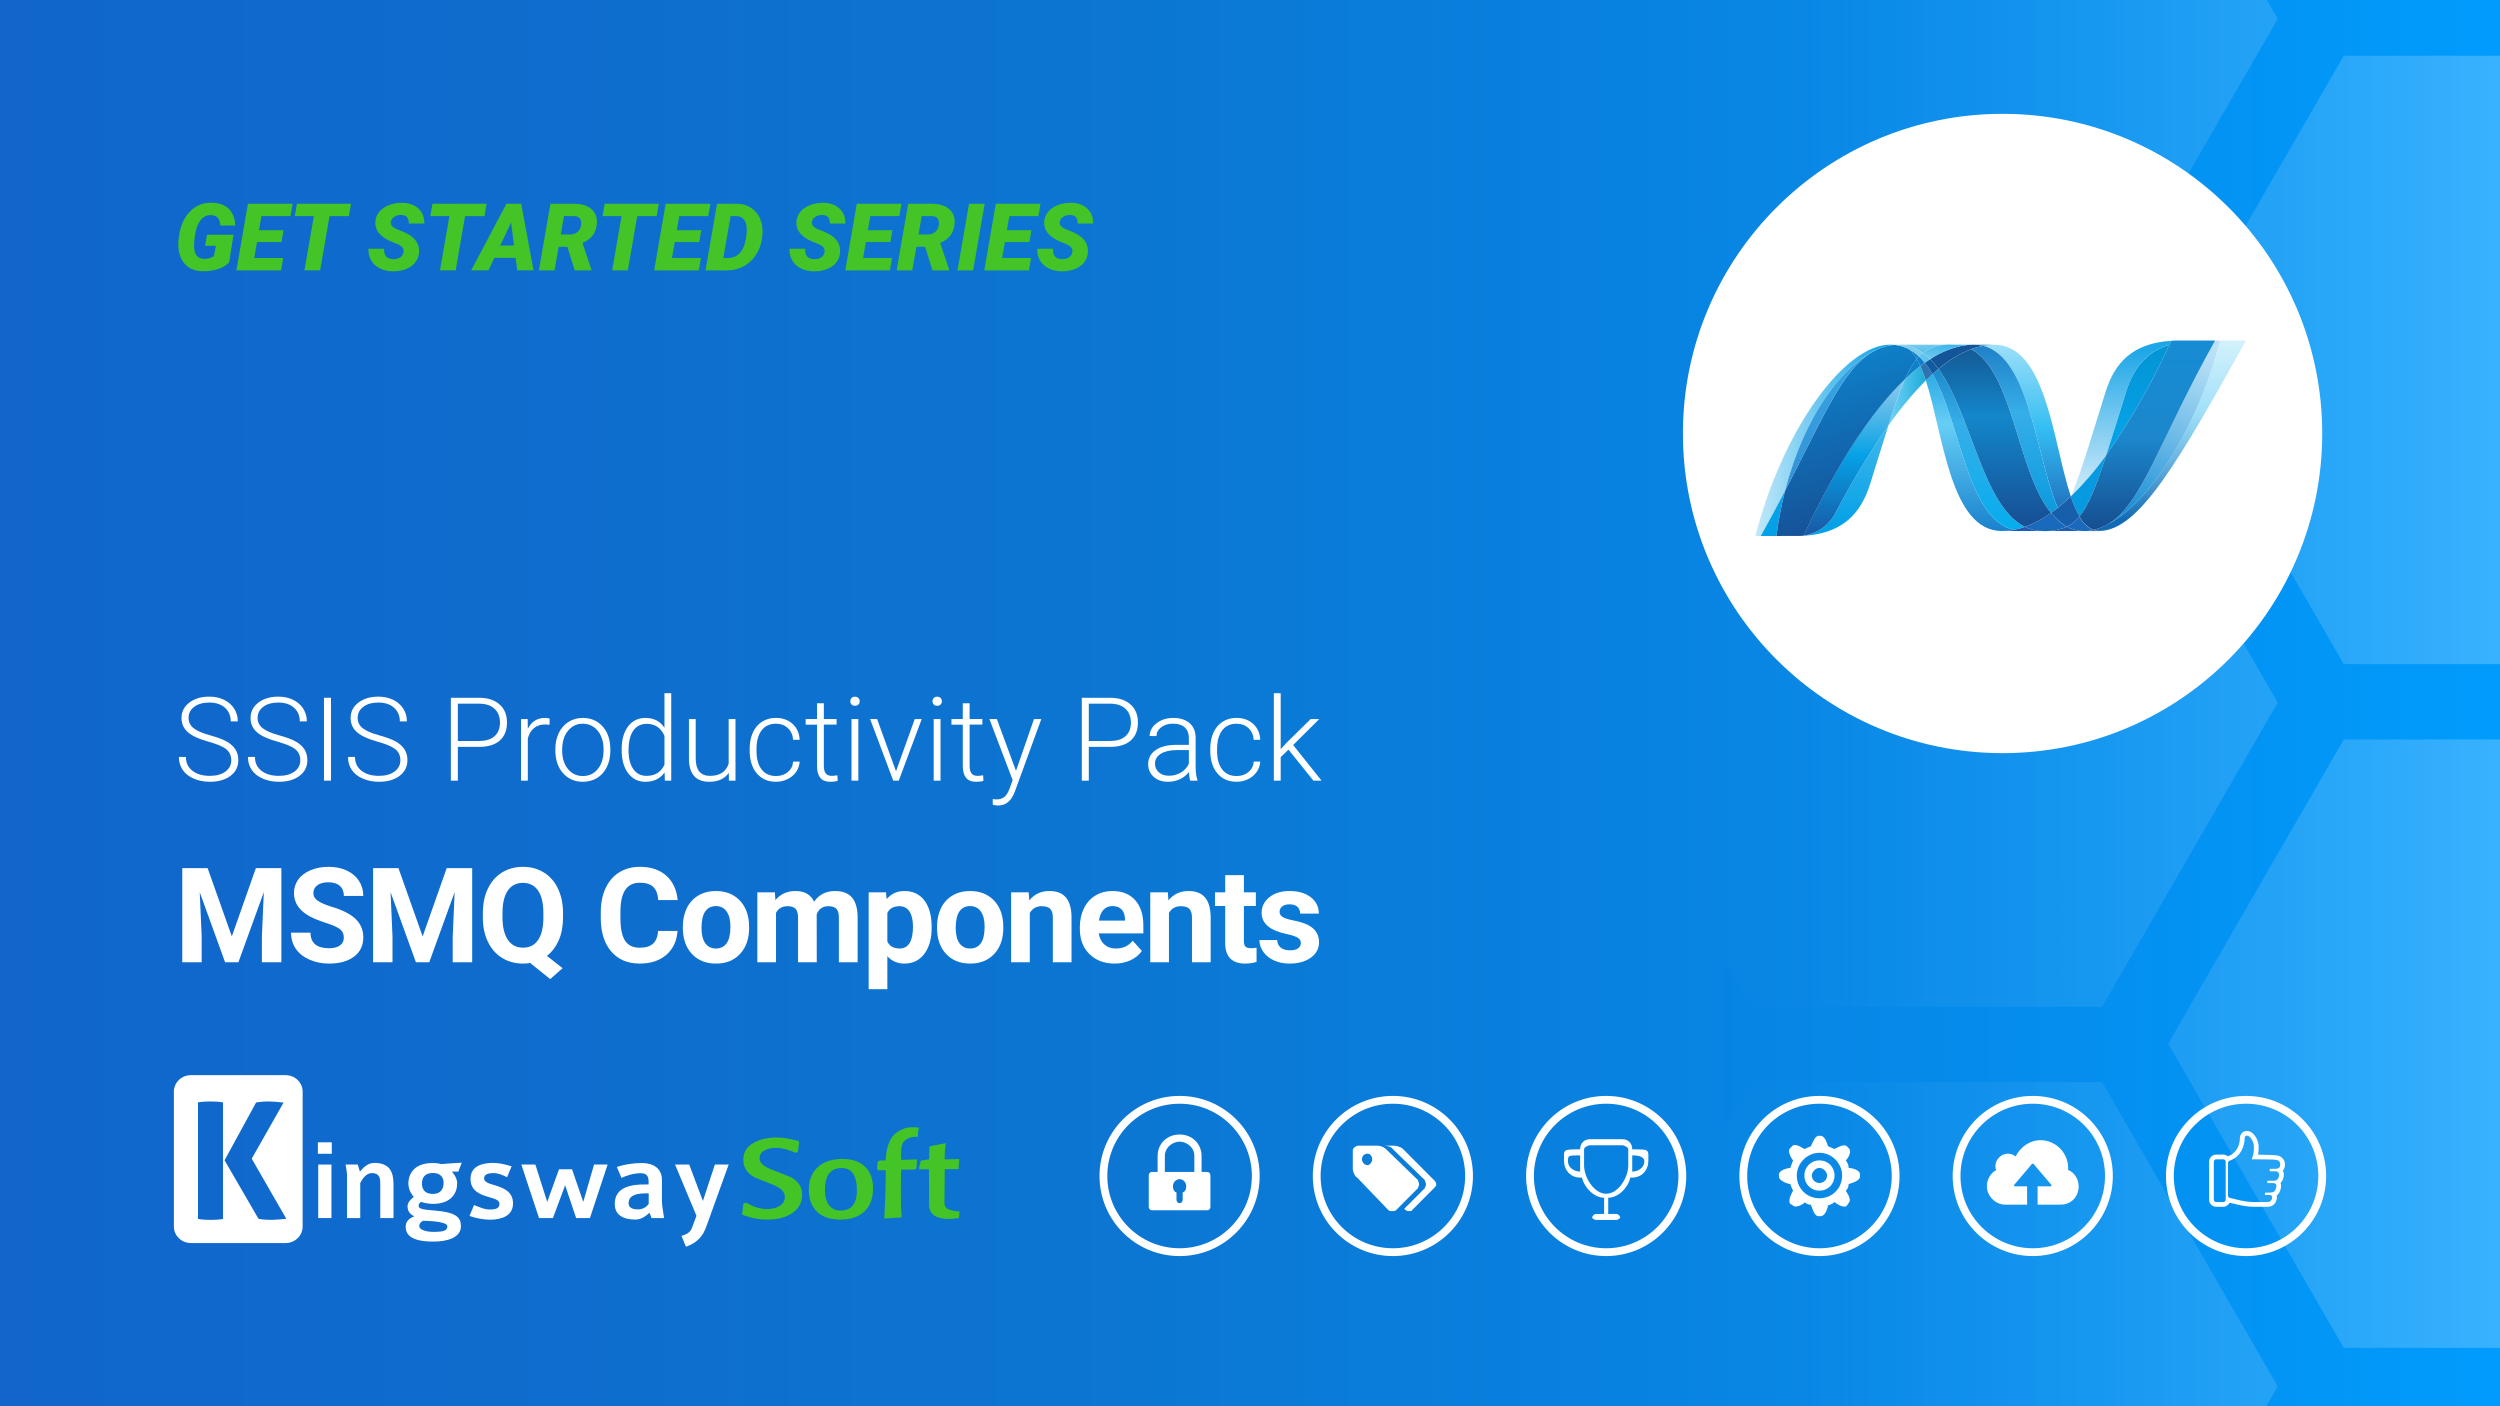 <?xml version="1.0" encoding="UTF-8"?><svg xmlns="http://www.w3.org/2000/svg" width="1280" height="720" xmlns:xlink="http://www.w3.org/1999/xlink" viewBox="0 0 1280 720"><rect x="0" y="0" width="1280" height="720" fill="#333333" stroke="none"/><defs><linearGradient id="b" x1="-2.389" y1="360" x2="1282.389" y2="360" gradientUnits="userSpaceOnUse"><stop offset="0" stop-color="#1165cb"/><stop offset=".254" stop-color="#0e6ece"/><stop offset=".428" stop-color="#0c75d1"/><stop offset=".718" stop-color="#0786e5"/><stop offset="1" stop-color="#009cfd"/></linearGradient><clipPath id="c"><rect x="-2.389" y="-1.344" width="1284.778" height="722.688" fill="none"/></clipPath><linearGradient id="d" x1="860.852" y1="9.667" x2="1791.485" y2="9.667" gradientUnits="userSpaceOnUse"><stop offset="0" stop-color="#fff" stop-opacity="0"/><stop offset=".096" stop-color="#fff" stop-opacity=".022"/><stop offset=".22" stop-color="#fff" stop-opacity=".086"/><stop offset=".36" stop-color="#fff" stop-opacity=".191"/><stop offset=".512" stop-color="#fff" stop-opacity=".338"/><stop offset=".673" stop-color="#fff" stop-opacity=".526"/><stop offset=".839" stop-color="#fff" stop-opacity=".752"/><stop offset="1" stop-color="#fff"/></linearGradient><linearGradient id="e" y1="359.727" y2="359.727" xlink:href="#d"/><linearGradient id="f" y1="709.787" y2="709.787" xlink:href="#d"/><linearGradient id="g" x1="860.852" y1="184.298" x2="1791.485" y2="184.298" xlink:href="#d"/><linearGradient id="h" x1="860.852" y1="534.358" x2="1791.485" y2="534.358" xlink:href="#d"/><clipPath id="i"><rect x="-2.389" y="-962.567" width="1284.778" height="722.688" fill="none"/></clipPath><linearGradient id="j" x1="860.852" y1="-76.805" x2="1791.485" y2="-76.805" xlink:href="#d"/><linearGradient id="m" x1="-1036.056" y1="4820.313" x2="-1036.056" y2="4814.953" gradientTransform="translate(13997.576 107905.032) scale(12.537 -22.349)" gradientUnits="userSpaceOnUse"><stop offset="0" stop-color="#0994dc"/><stop offset=".35" stop-color="#66cef5"/><stop offset=".846" stop-color="#127bca"/><stop offset="1" stop-color="#127bca"/></linearGradient><linearGradient id="o" x1="-1038.455" y1="4816.282" x2="-1038.455" y2="4810.921" gradientTransform="translate(14671.9 110557.175) scale(13.153 -22.919)" gradientUnits="userSpaceOnUse"><stop offset="0" stop-color="#0e76bc"/><stop offset=".36" stop-color="#36aee8"/><stop offset=".846" stop-color="#00adef"/><stop offset="1" stop-color="#00adef"/></linearGradient><linearGradient id="r" x1="-1034.152" y1="4809.893" x2="-1034.152" y2="4814.103" gradientTransform="translate(13954.365 111949.99) scale(12.49 -23.219)" gradientUnits="userSpaceOnUse"><stop offset="0" stop-color="#1c63b7"/><stop offset=".5" stop-color="#33bdf2"/><stop offset="1" stop-color="#33bdf2" stop-opacity=".42"/></linearGradient><linearGradient id="v" x1="-1033.932" y1="4810.692" x2="-1033.932" y2="4805.332" gradientTransform="translate(13814.906 114635.595) scale(12.364 -23.796)" gradientUnits="userSpaceOnUse"><stop offset="0" stop-color="#166ab8"/><stop offset=".4" stop-color="#36aee8"/><stop offset=".846" stop-color="#0798dd"/><stop offset="1" stop-color="#0798dd"/></linearGradient><linearGradient id="x" x1="-1047.814" y1="4801.396" x2="-1047.814" y2="4796.036" gradientTransform="translate(17820.912 121622.001) scale(16.033 -25.297)" gradientUnits="userSpaceOnUse"><stop offset="0" stop-color="#124379"/><stop offset=".39" stop-color="#1487cb"/><stop offset=".78" stop-color="#165197"/><stop offset="1" stop-color="#165197"/></linearGradient><linearGradient id="z" x1="-965.874" y1="5087.869" x2="-962.279" y2="5087.869" gradientTransform="translate(6120.725 43434.302) scale(5.336 -8.497)" gradientUnits="userSpaceOnUse"><stop offset="0" stop-color="#33bdf2" stop-opacity=".698"/><stop offset="1" stop-color="#1dacd8"/></linearGradient><linearGradient id="ad" x1="-1056.612" y1="4787.585" x2="-1056.612" y2="4791.098" gradientTransform="translate(24089.02 130082.19) scale(21.747 -27.115)" gradientUnits="userSpaceOnUse"><stop offset="0" stop-color="#136ab4"/><stop offset=".6" stop-color="#59caf5" stop-opacity=".549"/><stop offset="1" stop-color="#59caf5" stop-opacity=".235"/></linearGradient><linearGradient id="af" x1="-1061.275" y1="4788.469" x2="-1057.68" y2="4788.469" gradientTransform="translate(21891.833 130701.638) scale(19.781 -27.248)" gradientUnits="userSpaceOnUse"><stop offset="0" stop-color="#05a1e6" stop-opacity=".247"/><stop offset="1" stop-color="#05a1e6"/></linearGradient><linearGradient id="aj" x1="-1043.775" y1="4832.444" x2="-1043.775" y2="4837.251" gradientTransform="translate(15006.154 98295.174) scale(13.478 -20.285)" gradientUnits="userSpaceOnUse"><stop offset="0" stop-color="#318ed5"/><stop offset="1" stop-color="#38a7e4"/></linearGradient><linearGradient id="am" x1="-1039.73" y1="4885.213" x2="-1039.73" y2="4891.253" gradientTransform="translate(13973.153 76957.474) scale(12.531 -15.698)" gradientUnits="userSpaceOnUse"><stop offset="0" stop-color="#05a1e6"/><stop offset="1" stop-color="#05a1e6" stop-opacity=".549"/></linearGradient><linearGradient id="ao" x1="-1046.438" y1="4816.386" x2="-1046.438" y2="4819.981" gradientTransform="translate(16050.543 107621.841) scale(14.431 -22.288)" gradientUnits="userSpaceOnUse"><stop offset="0" stop-color="#1959a6"/><stop offset=".5" stop-color="#05a1e6"/><stop offset=".918" stop-color="#7ec5ea"/><stop offset="1" stop-color="#7ec5ea"/></linearGradient><linearGradient id="ar" x1="-1059.046" y1="4787.076" x2="-1059.812" y2="4790.269" gradientTransform="translate(22107.99 130501.546) scale(19.976 -27.205)" gradientUnits="userSpaceOnUse"><stop offset="0" stop-color="#165096"/><stop offset="1" stop-color="#0d82ca"/></linearGradient><linearGradient id="at" x1="-1006.928" y1="4887.225" x2="-1006.928" y2="4890.112" gradientTransform="translate(10156.933 77071.612) scale(9 -15.725)" gradientUnits="userSpaceOnUse"><stop offset="0" stop-color="#05a1e6"/><stop offset=".874" stop-color="#0495d6"/><stop offset="1" stop-color="#0495d6"/></linearGradient><linearGradient id="av" x1="-1044.965" y1="4794.49" x2="-1046.08" y2="4790.535" gradientTransform="translate(18421.606 127066.141) scale(16.561 -26.467)" gradientUnits="userSpaceOnUse"><stop offset="0" stop-color="#38a7e4" stop-opacity=".329"/><stop offset=".962" stop-color="#0e88d3"/><stop offset="1" stop-color="#0e88d3"/></linearGradient><linearGradient id="bd" x1="-1052.512" y1="4791.807" x2="-1052.512" y2="4788.133" gradientTransform="translate(21430.815 129342.032) scale(19.317 -26.956)" gradientUnits="userSpaceOnUse"><stop offset="0" stop-color="#168cd4"/><stop offset=".5" stop-color="#1c87cc"/><stop offset="1" stop-color="#154b8d"/></linearGradient><linearGradient id="bh" x1="-1016.317" y1="7765.941" x2="-1013.761" y2="7757.837" gradientTransform="translate(10035.425 9437.959) scale(8.917 -1.193)" gradientUnits="userSpaceOnUse"><stop offset="0" stop-color="#97d6ee"/><stop offset=".703" stop-color="#55c1ea"/><stop offset="1" stop-color="#55c1ea"/></linearGradient><linearGradient id="bj" x1="-997.805" y1="6434.984" x2="-995.328" y2="6438.957" gradientTransform="translate(8248.452 13558.143) scale(7.278 -2.078)" gradientUnits="userSpaceOnUse"><stop offset="0" stop-color="#7accec"/><stop offset="1" stop-color="#3fb7ed"/></linearGradient><linearGradient id="bl" x1="-1039.123" y1="4821.371" x2="-1039.123" y2="4816.999" gradientTransform="translate(15946.506 107006.694) scale(14.301 -22.157)" gradientUnits="userSpaceOnUse"><stop offset="0" stop-color="#1da7e7"/><stop offset="1" stop-color="#37abe7" stop-opacity="0"/></linearGradient></defs><g id="a"><g><rect x="-2.389" y="-1.344" width="1284.778" height="722.688" fill="url(#b)"/><g clip-path="url(#c)"><g opacity=".8"><polygon points="1076.27 -146.087 896.422 -146.087 806.497 9.667 896.422 165.42 1076.27 165.42 1166.194 9.667 1076.27 -146.087" fill="url(#d)"/><polygon points="1076.27 203.974 896.422 203.974 806.497 359.727 896.422 515.48 1076.27 515.48 1166.194 359.727 1076.27 203.974" fill="url(#e)"/><polygon points="1076.27 554.034 896.422 554.034 806.497 709.787 896.422 865.54 1076.27 865.54 1166.194 709.787 1076.27 554.034" fill="url(#f)"/><polygon points="1379.851 28.544 1200.003 28.544 1110.079 184.298 1200.003 340.051 1379.851 340.051 1469.775 184.298 1379.851 28.544" fill="url(#g)"/><polygon points="1379.851 378.605 1200.003 378.605 1110.079 534.358 1200.003 690.111 1379.851 690.111 1469.775 534.358 1379.851 378.605" fill="url(#h)"/></g></g></g><g clip-path="url(#i)"><g opacity=".8"><polygon points="1379.851 -232.558 1200.003 -232.558 1110.079 -76.805 1200.003 78.948 1379.851 78.948 1469.775 -76.805 1379.851 -232.558" fill="url(#j)"/></g></g></g><g id="k"><circle cx="1025.313" cy="221.946" r="163.664" fill="#fff"/><g><path d="M146.243,550.483h-48.511c-4.81,0-8.709,3.786-8.709,8.454v69.045c0,4.668,3.899,8.454,8.709,8.454h48.511c4.809,0,8.709-3.786,8.709-8.454v-69.045c0-4.669-3.899-8.454-8.709-8.454Zm-32.058,73.617l-.367,.059c-1.037,.164-2.07,.275-3.068,.331-.994,.055-1.993,.083-2.967,.083s-1.973-.028-2.967-.083c-1-.055-2.032-.167-3.068-.331l-.367-.059v-59.676l.367-.059c1.033-.163,2.065-.275,3.067-.331,1.895-.103,3.816-.115,5.934,0,1.002,.056,2.034,.168,3.068,.331l.367,.059v59.676Zm31.726-.02c-1.253,.108-2.464,.217-3.634,.327-1.191,.11-2.263,.165-3.188,.165-.864,0-1.848-.028-2.924-.083-1.066-.054-2.279-.193-3.604-.413l-.203-.033-17.391-29.979,16.157-29.579,.207-.036c1.262-.219,2.448-.358,3.526-.415,1.098-.055,2.054-.082,2.925-.082,.936,0,1.994,.055,3.147,.165,1.143,.11,2.34,.218,3.593,.327l.675,.059-16.315,28.736,17.709,30.783-.68,.059Z" fill="#fff"/><g><path d="M162.749,590.739v-5.874h7.133v5.874h-7.133Zm.18,32.907v-27.392h6.773v27.392h-6.773Z" fill="#fff"/><path d="M194.697,623.646v-17.562c0-2.697-.24-5.455-4.256-5.455-2.817,0-4.735,2.578-5.994,5.155v17.862h-6.773v-21.578c0-2.278-.479-3.896-.719-5.814h6.234l1.079,3.597c1.139-1.199,3.477-4.436,7.313-4.436,8.032,0,9.89,4.676,9.89,10.969v17.263h-6.773Z" fill="#fff"/><path d="M234.677,599.85h-3.357c1.079,1.079,2.757,3.476,2.757,6.054,0,4.675-2.817,10.489-12.468,10.489-1.019,0-4.555-.36-5.994-1.019-.659,.36-1.259,.959-1.259,1.978,0,1.438,1.378,1.918,8.212,2.457,10.909,.84,13.426,3.476,13.426,7.972,0,5.993-7.133,7.912-14.025,7.912-10.909,0-14.266-3.117-14.266-7.732,0-3.237,2.937-4.616,4.436-5.215-2.398-1.079-3.477-2.877-3.477-5.095,0-1.978,1.558-3.597,3.177-4.795-.719-.899-2.757-3.297-2.757-7.013,0-3.177,1.618-10.37,12.408-10.37,2.038,0,3.116,.239,4.615,.539,2.218-.18,7.433-.6,10.31-.72l-1.738,4.556Zm-18.042,25.175c-1.259,.599-1.978,1.618-1.978,2.697,0,1.978,3.597,2.997,7.313,2.997,5.395,0,7.073-.719,7.073-2.937,0-1.139-2.518-2.518-12.408-2.757Zm4.975-24.456c-2.757,0-5.574,1.139-5.574,5.395,0,3.896,2.457,5.334,5.634,5.334,4.196,0,5.455-2.997,5.455-5.574,0-3.176-1.798-5.155-5.514-5.155Z" fill="#fff"/><path d="M250.861,624.486c-3.176,0-7.492-.84-10.489-1.918l2.337-5.574c3.057,1.139,5.095,2.278,8.272,2.278,4.195,0,4.735-1.439,4.735-3.057,0-1.738-2.457-2.457-5.335-3.297-4.255-1.258-9.47-2.937-9.47-9.351,0-6.593,5.994-8.152,11.628-8.152,2.518,0,5.635,.539,9.411,1.739l-2.338,5.574c-2.757-1.259-4.316-2.098-7.013-2.098-3.057,0-4.735,.779-4.735,2.757,0,1.798,2.278,2.518,5.095,3.357,4.256,1.319,9.71,2.997,9.71,9.41s-5.994,8.332-11.808,8.332Z" fill="#fff"/><path d="M302.05,623.646h-7.073l-5.634-16.783-6.234,16.783h-7.133l-9.051-27.392h7.193l6.054,19.121,6.054-16.724h6.654l5.754,16.724,5.514-19.121h6.953l-9.051,27.392Z" fill="#fff"/><path d="M333.58,623.646l-1.019-2.757c-1.499,1.439-4.136,3.536-7.133,3.536-6.953,0-10.669-2.757-10.669-7.972,0-5.574,3.357-10.01,15.045-10.01h2.278v-1.319c0-2.098-.419-4.436-3.896-4.436-3.776,0-7.372,1.139-10.01,2.397l-2.337-5.574c3.656-1.318,8.391-2.038,12.707-2.038,6.054,0,10.37,2.757,10.37,8.751v11.029c0,2.158,.719,5.334,1.079,8.391h-6.414Zm-1.439-12.647h-1.498c-6.474,0-8.811,1.858-8.811,5.155,0,2.338,2.337,3.057,4.855,3.057s4.376-1.318,5.455-2.817v-5.395Z" fill="#fff"/><path d="M361.632,628.022c-1.678,4.676-4.495,8.272-10.43,10.31l-2.278-5.574c3.297-.899,4.675-2.278,5.275-3.896l2.397-6.354-10.969-26.254h7.253l7.013,18.641,6.114-18.641h7.073l-11.449,31.768Z" fill="#fff"/></g><g><path d="M392.913,624.425c-4.476,0-8.812-.859-13.007-2.577,.279-1.638,.499-3.496,.659-5.575l1.438-.539c3.716,2.198,7.233,3.297,10.55,3.297,2.598,0,4.736-.48,6.414-1.438,1.958-1.118,2.917-2.737,2.878-4.855-.081-2.437-1.939-4.415-5.575-5.934-3.357-1.358-6.734-2.717-10.13-4.076-3.637-2.077-5.495-4.995-5.574-8.751-.081-3.996,1.818-7.014,5.694-9.051,3.117-1.678,6.893-2.518,11.329-2.518,3.156,0,6.853,.579,11.089,1.738l.48,.539c-.239,1.678-.44,3.357-.599,5.035l-1.199,.539c-3.797-1.718-7.093-2.578-9.891-2.578-2.358,0-4.316,.42-5.874,1.259-1.839,.959-2.737,2.358-2.697,4.196,.039,2.158,1.919,3.977,5.635,5.455,3.476,1.4,6.953,2.778,10.43,4.136,3.756,2.078,5.674,4.936,5.755,8.572,.08,4.396-1.779,7.773-5.574,10.13-3.237,1.999-7.313,2.997-12.228,2.997Z" fill="#44c426"/><path d="M430.196,624.425c-4.996,0-8.871-1.259-11.628-3.776-2.757-2.517-4.237-6.013-4.436-10.489-.2-5.115,1.159-9.15,4.076-12.108,3.037-3.117,7.433-4.676,13.187-4.676,4.875,0,8.691,1.299,11.449,3.897,2.597,2.478,3.976,5.895,4.136,10.25,.2,5.155-1.079,9.212-3.836,12.168-2.917,3.157-7.233,4.735-12.948,4.735Zm.66-26.374c-5.955,0-8.773,4.176-8.452,12.528,.12,2.677,.799,4.835,2.038,6.474,1.398,1.839,3.336,2.757,5.814,2.757,5.953,0,8.771-3.816,8.451-11.449-.239-6.872-2.857-10.31-7.852-10.31Z" fill="#44c426"/><path d="M470.057,579.649c-.04,.359-.081,1.159-.12,2.397h-1.259c-1.119-.039-2.288,.21-3.507,.75-1.219,.539-2.128,1.249-2.727,2.128-.879,1.279-1.239,4.256-1.079,8.931l8.152-.239c-.081,1.04-.18,2.558-.299,4.555l-.719,.6c-1.519,0-3.897,.04-7.133,.12-.12,6.793-.14,12.688-.06,17.683,0,1.318,.12,3.577,.36,6.773-1.079,0-4.056,.18-8.931,.539,.439-6.633,.699-14.885,.78-24.756-1.359,.081-2.598,.12-3.716,.12l-.78-.659c.12-1.038,.22-2.257,.3-3.656l.959-.779h3.177c.32-7.313,2.317-12.168,5.995-14.566,2.517-1.638,4.975-2.458,7.372-2.458,.919,0,2.158,.06,3.716,.18-.28,.959-.44,1.739-.48,2.338Z" fill="#44c426"/><path d="M490.977,623.527c-1.839,.399-3.438,.599-4.795,.599-6.994,0-10.49-2.412-10.49-7.236l-.06-18.18h-5.035l.06-1.139,.779-3.297,4.256-.719,.18-6.654,8.391-1.618c-.4,2.198-.599,4.976-.599,8.332,1.398,0,3.896-.06,7.493-.18-.2,1.639-.32,3.357-.36,5.155h-7.073c-.12,8.014-.18,13.755-.18,17.223,0,1.475,.569,2.532,1.708,3.17,1.139,.637,3.147,1.076,6.024,1.316l-.299,3.228Z" fill="#44c426"/></g></g><g><path d="M118.401,389.256c0-2.351-.826-4.211-2.478-5.581-1.651-1.37-4.673-2.671-9.063-3.905s-7.597-2.579-9.617-4.037c-2.875-2.059-4.314-4.76-4.314-8.102,0-3.245,1.336-5.882,4.008-7.912,2.671-2.03,6.085-3.045,10.243-3.045,2.817,0,5.338,.544,7.562,1.632,2.225,1.088,3.949,2.603,5.173,4.546,1.225,1.943,1.836,4.109,1.836,6.498h-3.613c0-2.903-.991-5.237-2.973-7s-4.644-2.646-7.985-2.646c-3.244,0-5.828,.725-7.752,2.175-1.924,1.45-2.885,3.342-2.885,5.677,0,2.16,.864,3.921,2.594,5.284,1.728,1.362,4.497,2.564,8.306,3.605,3.808,1.041,6.692,2.12,8.655,3.237,1.962,1.117,3.438,2.453,4.43,4.007,.991,1.555,1.486,3.391,1.486,5.508,0,3.342-1.336,6.023-4.007,8.043-2.672,2.021-6.193,3.031-10.565,3.031-2.992,0-5.737-.535-8.233-1.603s-4.391-2.564-5.683-4.488c-1.292-1.924-1.938-4.128-1.938-6.616h3.585c0,2.992,1.117,5.353,3.352,7.082s5.206,2.593,8.918,2.593c3.303,0,5.954-.729,7.956-2.186,2-1.457,3.002-3.39,3.002-5.799Z" fill="#fff"/><path d="M153.751,389.256c0-2.351-.826-4.211-2.477-5.581-1.652-1.37-4.673-2.671-9.063-3.905-4.392-1.234-7.597-2.579-9.617-4.037-2.876-2.059-4.314-4.76-4.314-8.102,0-3.245,1.336-5.882,4.008-7.912,2.671-2.03,6.085-3.045,10.243-3.045,2.817,0,5.338,.544,7.562,1.632,2.225,1.088,3.949,2.603,5.173,4.546,1.225,1.943,1.836,4.109,1.836,6.498h-3.613c0-2.903-.991-5.237-2.973-7-1.982-1.764-4.644-2.646-7.985-2.646-3.245,0-5.829,.725-7.752,2.175-1.924,1.45-2.886,3.342-2.886,5.677,0,2.16,.865,3.921,2.594,5.284,1.73,1.362,4.498,2.564,8.307,3.605,3.808,1.041,6.692,2.12,8.655,3.237,1.962,1.117,3.438,2.453,4.43,4.007,.991,1.555,1.486,3.391,1.486,5.508,0,3.342-1.337,6.023-4.007,8.043-2.672,2.021-6.193,3.031-10.565,3.031-2.992,0-5.737-.535-8.233-1.603-2.497-1.068-4.391-2.564-5.683-4.488-1.293-1.924-1.938-4.128-1.938-6.616h3.585c0,2.992,1.117,5.353,3.352,7.082s5.206,2.593,8.918,2.593c3.303,0,5.954-.729,7.955-2.186s3.002-3.39,3.002-5.799Z" fill="#fff"/><path d="M169.459,399.69h-3.584v-42.432h3.584v42.432Z" fill="#fff"/><path d="M204.984,389.256c0-2.351-.826-4.211-2.478-5.581-1.651-1.37-4.672-2.671-9.062-3.905-4.392-1.234-7.598-2.579-9.617-4.037-2.876-2.059-4.314-4.76-4.314-8.102,0-3.245,1.335-5.882,4.007-7.912s6.086-3.045,10.244-3.045c2.816,0,5.338,.544,7.562,1.632,2.225,1.088,3.949,2.603,5.173,4.546s1.836,4.109,1.836,6.498h-3.614c0-2.903-.99-5.237-2.973-7-1.981-1.764-4.644-2.646-7.984-2.646-3.245,0-5.829,.725-7.752,2.175-1.924,1.45-2.886,3.342-2.886,5.677,0,2.16,.864,3.921,2.594,5.284s4.498,2.564,8.306,3.605c3.809,1.041,6.693,2.12,8.656,3.237,1.962,1.117,3.438,2.453,4.43,4.007,.99,1.555,1.486,3.391,1.486,5.508,0,3.342-1.337,6.023-4.008,8.043-2.672,2.021-6.192,3.031-10.565,3.031-2.992,0-5.736-.535-8.232-1.603-2.497-1.068-4.391-2.564-5.683-4.488-1.293-1.924-1.938-4.128-1.938-6.616h3.585c0,2.992,1.116,5.353,3.351,7.082s5.207,2.593,8.918,2.593c3.303,0,5.955-.729,7.956-2.186s3.002-3.39,3.002-5.799Z" fill="#fff"/><path d="M234.419,382.408v17.282h-3.585v-42.432h14.455c4.41,0,7.893,1.127,10.448,3.381,2.554,2.254,3.832,5.353,3.832,9.296,0,3.983-1.23,7.058-3.687,9.224-2.458,2.167-6.019,3.249-10.681,3.249h-10.783Zm0-3.031h10.87c3.478,0,6.13-.827,7.956-2.481s2.739-3.959,2.739-6.918c0-2.938-.908-5.278-2.725-7.019-1.817-1.741-4.396-2.631-7.737-2.671h-11.104v19.089Z" fill="#fff"/><path d="M281.339,371.13c-.738-.136-1.525-.204-2.361-.204-2.176,0-4.017,.607-5.521,1.822-1.506,1.214-2.58,2.978-3.221,5.289v21.653h-3.468v-31.533h3.409l.059,5.013c1.846-3.731,4.809-5.595,8.889-5.595,.971,0,1.738,.127,2.302,.379l-.087,3.176Z" fill="#fff"/><path d="M284.34,383.457c0-3.031,.587-5.76,1.763-8.19,1.175-2.428,2.837-4.317,4.983-5.668,2.147-1.35,4.58-2.025,7.301-2.025,4.196,0,7.596,1.472,10.199,4.415s3.905,6.844,3.905,11.701v.729c0,3.051-.588,5.795-1.763,8.233-1.176,2.438-2.832,4.318-4.969,5.639-2.138,1.321-4.576,1.982-7.315,1.982-4.177,0-7.572-1.472-10.185-4.415-2.613-2.943-3.919-6.843-3.919-11.701v-.699Zm3.497,.961c0,3.769,.976,6.863,2.929,9.282,1.952,2.419,4.512,3.628,7.679,3.628,3.147,0,5.698-1.21,7.65-3.628s2.929-5.61,2.929-9.574v-.67c0-2.409-.447-4.614-1.341-6.616-.894-2.001-2.147-3.55-3.759-4.648-1.613-1.098-3.459-1.647-5.537-1.647-3.109,0-5.644,1.22-7.606,3.658-1.963,2.438-2.943,5.629-2.943,9.573v.641Z" fill="#fff"/><path d="M318.292,383.632c0-4.896,1.093-8.796,3.278-11.701,2.186-2.904,5.153-4.356,8.903-4.356,4.255,0,7.499,1.681,9.733,5.042v-17.689h3.468v44.763h-3.264l-.145-4.197c-2.234,3.187-5.519,4.78-9.851,4.78-3.633,0-6.562-1.462-8.786-4.386-2.226-2.924-3.337-6.873-3.337-11.847v-.408Zm3.526,.612c0,4.022,.806,7.194,2.419,9.515,1.612,2.322,3.885,3.482,6.819,3.482,4.293,0,7.344-1.894,9.15-5.683v-14.805c-1.807-4.099-4.838-6.149-9.093-6.149-2.934,0-5.217,1.151-6.848,3.453-1.633,2.303-2.448,5.698-2.448,10.185Z" fill="#fff"/><path d="M373.138,395.697c-2.099,3.051-5.45,4.576-10.055,4.576-3.361,0-5.916-.977-7.664-2.929-1.749-1.952-2.643-4.842-2.682-8.67v-20.517h3.468v20.08c0,6.003,2.429,9.005,7.286,9.005,5.052,0,8.247-2.088,9.588-6.266v-22.819h3.497v31.533h-3.381l-.058-3.993Z" fill="#fff"/><path d="M397.298,397.329c2.429,0,4.463-.685,6.106-2.055,1.642-1.37,2.53-3.143,2.666-5.319h3.352c-.097,1.924-.699,3.677-1.807,5.26-1.107,1.584-2.579,2.822-4.415,3.716s-3.803,1.341-5.901,1.341c-4.139,0-7.417-1.438-9.836-4.314-2.418-2.875-3.628-6.741-3.628-11.599v-1.049c0-3.108,.544-5.857,1.632-8.247,1.088-2.39,2.647-4.235,4.678-5.538,2.029-1.301,4.404-1.952,7.125-1.952,3.458,0,6.31,1.03,8.554,3.089,2.244,2.06,3.443,4.77,3.599,8.131h-3.352c-.155-2.467-1.044-4.459-2.666-5.974-1.622-1.516-3.668-2.273-6.135-2.273-3.147,0-5.591,1.137-7.329,3.41-1.739,2.273-2.608,5.46-2.608,9.559v1.02c0,4.022,.869,7.16,2.608,9.413,1.738,2.254,4.191,3.381,7.358,3.381Z" fill="#fff"/><path d="M421.806,360.085v8.072h6.528v2.856h-6.528v21.036c0,1.75,.315,3.054,.947,3.91s1.685,1.283,3.162,1.283c.583,0,1.525-.097,2.827-.291l.145,2.831c-.913,.327-2.156,.491-3.731,.491-2.39,0-4.129-.694-5.216-2.084-1.089-1.389-1.633-3.434-1.633-6.134v-21.041h-5.799v-2.856h5.799v-8.072h3.497Z" fill="#fff"/><path d="M435.358,359.05c0-.657,.214-1.212,.641-1.665,.428-.454,1.011-.681,1.749-.681s1.326,.228,1.763,.681c.438,.453,.656,1.008,.656,1.665s-.219,1.206-.656,1.65c-.436,.445-1.024,.666-1.763,.666s-1.321-.222-1.749-.666c-.427-.444-.641-.994-.641-1.65Zm4.109,40.64h-3.497v-31.533h3.497v31.533Z" fill="#fff"/><path d="M458.759,394.881l9.588-26.724h3.585l-11.773,31.533h-2.827l-11.832-31.533h3.585l9.675,26.724Z" fill="#fff"/><path d="M477.44,359.05c0-.657,.214-1.212,.642-1.665,.427-.454,1.01-.681,1.748-.681s1.326,.228,1.764,.681c.436,.453,.655,1.008,.655,1.665s-.219,1.206-.655,1.65c-.438,.445-1.025,.666-1.764,.666s-1.321-.222-1.748-.666c-.428-.444-.642-.994-.642-1.65Zm4.109,40.64h-3.497v-31.533h3.497v31.533Z" fill="#fff"/><path d="M496.441,360.085v8.072h6.528v2.856h-6.528v21.036c0,1.75,.315,3.054,.947,3.91s1.685,1.283,3.162,1.283c.583,0,1.525-.097,2.827-.291l.145,2.831c-.913,.327-2.156,.491-3.731,.491-2.39,0-4.129-.694-5.216-2.084-1.089-1.389-1.633-3.434-1.633-6.134v-21.041h-5.799v-2.856h5.799v-8.072h3.497Z" fill="#fff"/><path d="M520.193,394.677l9.209-26.52h3.759l-13.463,36.895-.7,1.632c-1.73,3.828-4.4,5.741-8.014,5.741-.836,0-1.73-.136-2.682-.408l-.029-2.885,1.808,.175c1.709,0,3.094-.423,4.152-1.268,1.059-.845,1.957-2.298,2.695-4.357l1.545-4.255-11.891-31.27h3.818l9.792,26.52Z" fill="#fff"/><path d="M557.466,382.408v17.282h-3.585v-42.432h14.455c4.41,0,7.893,1.127,10.447,3.381s3.833,5.353,3.833,9.296c0,3.983-1.23,7.058-3.687,9.224-2.458,2.167-6.018,3.249-10.682,3.249h-10.782Zm0-3.031h10.87c3.478,0,6.13-.827,7.956-2.481s2.739-3.959,2.739-6.918c0-2.938-.908-5.278-2.725-7.019-1.816-1.741-4.396-2.631-7.737-2.671h-11.104v19.089Z" fill="#fff"/><path d="M609.399,399.69c-.35-.991-.573-2.458-.67-4.4-1.225,1.593-2.783,2.822-4.678,3.687s-3.9,1.297-6.018,1.297c-3.031,0-5.484-.845-7.359-2.536s-2.812-3.827-2.812-6.411c0-3.07,1.277-5.498,3.833-7.286,2.555-1.787,6.114-2.681,10.681-2.681h6.324v-3.584c0-2.253-.695-4.026-2.084-5.318s-3.414-1.938-6.076-1.938c-2.429,0-4.439,.622-6.032,1.865-1.594,1.243-2.39,2.739-2.39,4.488l-3.498-.029c0-2.506,1.166-4.677,3.498-6.513,2.331-1.836,5.197-2.754,8.597-2.754,3.517,0,6.29,.879,8.32,2.637,2.03,1.759,3.075,4.211,3.133,7.358v14.921c0,3.05,.321,5.333,.962,6.849v.35h-3.731Zm-10.957-2.506c2.331,0,4.414-.563,6.25-1.69,1.836-1.127,3.172-2.632,4.008-4.517v-6.936h-6.236c-3.478,.04-6.198,.675-8.16,1.909-1.963,1.234-2.943,2.929-2.943,5.085,0,1.768,.656,3.235,1.967,4.4,1.312,1.165,3.017,1.748,5.115,1.748Z" fill="#fff"/><path d="M633.122,397.329c2.428,0,4.463-.685,6.106-2.055,1.641-1.37,2.53-3.143,2.666-5.319h3.352c-.098,1.924-.699,3.677-1.807,5.26-1.107,1.584-2.579,2.822-4.415,3.716s-3.804,1.341-5.901,1.341c-4.139,0-7.417-1.438-9.836-4.314-2.419-2.875-3.629-6.741-3.629-11.599v-1.049c0-3.108,.545-5.857,1.633-8.247,1.088-2.39,2.647-4.235,4.678-5.538,2.029-1.301,4.404-1.952,7.125-1.952,3.458,0,6.31,1.03,8.553,3.089,2.244,2.06,3.443,4.77,3.6,8.131h-3.352c-.155-2.467-1.045-4.459-2.666-5.974-1.623-1.516-3.668-2.273-6.135-2.273-3.147,0-5.591,1.137-7.33,3.41-1.738,2.273-2.607,5.46-2.607,9.559v1.02c0,4.022,.869,7.16,2.607,9.413,1.739,2.254,4.192,3.381,7.359,3.381Z" fill="#fff"/><path d="M659.7,383.807l-3.992,3.847v12.036h-3.498v-44.763h3.498v28.647l3.293-3.555,12.065-11.861h4.4l-13.376,13.289,14.542,18.244h-4.167l-12.765-15.883Z" fill="#fff"/><path d="M106.309,444.479l12.384,34.966,12.317-34.966h13.046v48.211h-9.967v-13.179l.993-22.748-13.013,35.926h-6.821l-12.979-35.893,.993,22.714v13.179h-9.934v-48.211h12.98Z" fill="#fff"/><path d="M176.036,480.041c0-1.876-.662-3.316-1.986-4.321-1.325-1.004-3.709-2.064-7.152-3.179-3.443-1.114-6.17-2.213-8.179-3.295-5.475-2.958-8.212-6.942-8.212-11.953,0-2.604,.733-4.928,2.202-6.97,1.468-2.042,3.576-3.636,6.324-4.785,2.748-1.147,5.833-1.722,9.255-1.722,3.443,0,6.512,.624,9.205,1.871s4.784,3.008,6.274,5.281c1.49,2.274,2.235,4.856,2.235,7.748h-9.934c0-2.207-.695-3.924-2.086-5.149s-3.345-1.838-5.861-1.838c-2.428,0-4.315,.514-5.662,1.54s-2.019,2.379-2.019,4.056c0,1.567,.789,2.881,2.367,3.94s3.902,2.053,6.971,2.98c5.65,1.7,9.768,3.808,12.351,6.324s3.874,5.651,3.874,9.404c0,4.172-1.578,7.445-4.735,9.817-3.157,2.373-7.406,3.56-12.748,3.56-3.708,0-7.086-.679-10.132-2.036-3.047-1.358-5.37-3.217-6.971-5.58-1.601-2.362-2.4-5.099-2.4-8.211h9.967c0,5.32,3.179,7.98,9.536,7.98,2.362,0,4.205-.48,5.53-1.44,1.324-.96,1.986-2.301,1.986-4.023Z" fill="#fff"/><path d="M204.008,444.479l12.384,34.966,12.317-34.966h13.047v48.211h-9.967v-13.179l.993-22.748-13.013,35.926h-6.821l-12.979-35.893,.993,22.714v13.179h-9.934v-48.211h12.979Z" fill="#fff"/><path d="M288.272,469.677c0,4.503-.729,8.416-2.186,11.738s-3.477,5.988-6.06,7.997l8.013,6.291-6.324,5.596-10.265-8.245c-1.171,.199-2.384,.298-3.643,.298-3.995,0-7.561-.96-10.694-2.88-3.135-1.921-5.564-4.663-7.285-8.229-1.722-3.564-2.594-7.665-2.615-12.301v-2.384c0-4.746,.855-8.924,2.565-12.533,1.71-3.609,4.128-6.379,7.252-8.311,3.123-1.932,6.693-2.897,10.712-2.897s7.587,.966,10.711,2.897c3.123,1.932,5.541,4.702,7.252,8.311,1.71,3.609,2.566,7.776,2.566,12.499v2.152Zm-10.066-2.186c0-5.055-.905-8.896-2.715-11.523-1.81-2.627-4.394-3.94-7.748-3.94-3.334,0-5.906,1.297-7.716,3.891s-2.727,6.396-2.748,11.407v2.351c0,4.923,.905,8.742,2.715,11.457,1.81,2.715,4.415,4.073,7.814,4.073,3.333,0,5.894-1.308,7.683-3.924,1.787-2.616,2.692-6.429,2.715-11.44v-2.351Z" fill="#fff"/><path d="M346.899,476.63c-.375,5.188-2.29,9.271-5.744,12.252-3.455,2.98-8.009,4.47-13.659,4.47-6.181,0-11.043-2.08-14.586-6.241s-5.314-9.873-5.314-17.136v-2.947c0-4.636,.816-8.719,2.45-12.252,1.634-3.531,3.968-6.242,7.004-8.129,3.034-1.887,6.561-2.831,10.578-2.831,5.564,0,10.045,1.49,13.444,4.47,3.398,2.98,5.364,7.164,5.894,12.549h-9.934c-.243-3.112-1.109-5.369-2.6-6.771-1.49-1.401-3.758-2.103-6.805-2.103-3.311,0-5.789,1.187-7.434,3.56-1.645,2.373-2.488,6.054-2.532,11.043v3.642c0,5.21,.789,9.018,2.367,11.423,1.578,2.407,4.067,3.609,7.467,3.609,3.068,0,5.358-.701,6.87-2.103,1.512-1.401,2.379-3.57,2.6-6.506h9.934Z" fill="#fff"/><path d="M349.608,474.445c0-3.554,.684-6.722,2.053-9.503,1.368-2.782,3.339-4.934,5.91-6.457,2.572-1.523,5.558-2.285,8.957-2.285,4.834,0,8.779,1.479,11.838,4.437,3.057,2.958,4.762,6.976,5.115,12.053l.066,2.45c0,5.497-1.535,9.906-4.603,13.228-3.068,3.323-7.186,4.983-12.351,4.983s-9.288-1.655-12.367-4.967c-3.08-3.311-4.619-7.814-4.619-13.509v-.431Zm9.569,.679c0,3.405,.64,6.008,1.92,7.81s3.112,2.703,5.497,2.703c2.317,0,4.127-.89,5.43-2.67s1.954-4.625,1.954-8.539c0-3.338-.651-5.925-1.954-7.76s-3.135-2.752-5.496-2.752c-2.34,0-4.15,.912-5.431,2.736-1.28,1.824-1.92,4.648-1.92,8.473Z" fill="#fff"/><path d="M396.719,456.862l.298,4.007c2.538-3.113,5.972-4.669,10.298-4.669,4.613,0,7.781,1.821,9.503,5.463,2.517-3.642,6.104-5.463,10.762-5.463,3.885,0,6.776,1.131,8.675,3.394,1.898,2.263,2.848,5.668,2.848,10.215v22.88h-9.602v-22.847c0-2.031-.398-3.515-1.192-4.454-.795-.938-2.197-1.407-4.205-1.407-2.87,0-4.856,1.369-5.96,4.106l.033,24.602h-9.57v-22.814c0-2.075-.408-3.576-1.225-4.503-.817-.927-2.208-1.391-4.172-1.391-2.716,0-4.681,1.126-5.894,3.377v25.331h-9.569v-35.827h8.974Z" fill="#fff"/><path d="M477.008,475.107c0,5.519-1.253,9.94-3.758,13.261-2.506,3.323-5.889,4.983-10.148,4.983-3.621,0-6.545-1.258-8.775-3.774v16.887h-9.568v-49.602h8.873l.332,3.51c2.317-2.782,5.342-4.172,9.072-4.172,4.415,0,7.848,1.634,10.298,4.9,2.45,3.268,3.675,7.771,3.675,13.51v.497Zm-9.568-.695c0-3.333-.592-5.905-1.772-7.715-1.182-1.81-2.897-2.715-5.149-2.715-3.002,0-5.065,1.148-6.192,3.444v14.668c1.17,2.362,3.256,3.543,6.259,3.543,4.569,0,6.854-3.742,6.854-11.225Z" fill="#fff"/><path d="M479.751,474.445c0-3.554,.684-6.722,2.053-9.503,1.369-2.782,3.339-4.934,5.91-6.457,2.572-1.523,5.558-2.285,8.957-2.285,4.834,0,8.78,1.479,11.838,4.437,3.057,2.958,4.762,6.976,5.115,12.053l.066,2.45c0,5.497-1.534,9.906-4.603,13.228-3.068,3.323-7.185,4.983-12.351,4.983s-9.288-1.655-12.367-4.967c-3.079-3.311-4.619-7.814-4.619-13.509v-.431Zm9.569,.679c0,3.405,.64,6.008,1.921,7.81,1.279,1.802,3.112,2.703,5.496,2.703,2.318,0,4.128-.89,5.431-2.67,1.302-1.78,1.953-4.625,1.953-8.539,0-3.338-.651-5.925-1.953-7.76-1.303-1.835-3.135-2.752-5.497-2.752-2.34,0-4.15,.912-5.43,2.736-1.281,1.824-1.921,4.648-1.921,8.473Z" fill="#fff"/><path d="M526.697,456.862l.298,4.139c2.561-3.201,5.993-4.801,10.298-4.801,3.796,0,6.622,1.115,8.477,3.344,1.855,2.23,2.803,5.563,2.848,10v23.145h-9.569v-22.914c0-2.03-.441-3.504-1.324-4.42-.884-.915-2.352-1.374-4.404-1.374-2.693,0-4.713,1.148-6.06,3.444v25.264h-9.569v-35.827h9.007Z" fill="#fff"/><path d="M570.663,493.352c-5.254,0-9.531-1.611-12.831-4.834s-4.95-7.517-4.95-12.881v-.927c0-3.598,.695-6.815,2.086-9.652,1.391-2.836,3.361-5.021,5.91-6.556,2.55-1.534,5.458-2.301,8.725-2.301,4.9,0,8.759,1.545,11.573,4.636,2.814,3.091,4.222,7.472,4.222,13.146v3.907h-22.814c.309,2.34,1.242,4.216,2.799,5.629,1.556,1.413,3.525,2.119,5.91,2.119,3.686,0,6.566-1.335,8.643-4.007l4.701,5.265c-1.435,2.031-3.377,3.615-5.828,4.752-2.449,1.137-5.165,1.705-8.145,1.705Zm-1.094-29.436c-1.898,0-3.438,.643-4.619,1.929-1.181,1.286-1.937,3.127-2.268,5.521h13.31v-.765c-.044-2.128-.617-3.774-1.721-4.939-1.105-1.164-2.672-1.746-4.703-1.746Z" fill="#fff"/><path d="M597.94,456.862l.298,4.139c2.561-3.201,5.993-4.801,10.298-4.801,3.797,0,6.622,1.115,8.477,3.344,1.853,2.23,2.803,5.563,2.848,10v23.145h-9.569v-22.914c0-2.03-.442-3.504-1.325-4.42-.883-.915-2.351-1.374-4.403-1.374-2.693,0-4.714,1.148-6.06,3.444v25.264h-9.569v-35.827h9.007Z" fill="#fff"/><path d="M636.873,448.055v8.808h6.126v7.02h-6.126v17.88c0,1.324,.253,2.274,.761,2.848,.508,.574,1.478,.861,2.914,.861,1.06,0,1.998-.077,2.814-.232v7.252c-1.876,.574-3.808,.861-5.794,.861-6.711,0-10.132-3.388-10.265-10.165v-19.304h-5.232v-7.02h5.232v-8.808h9.569Z" fill="#fff"/><path d="M666.038,482.789c0-1.17-.58-2.091-1.738-2.765-1.159-.673-3.019-1.275-5.58-1.805-8.521-1.788-12.781-5.408-12.781-10.861,0-3.179,1.319-5.833,3.957-7.963,2.639-2.13,6.088-3.195,10.348-3.195,4.547,0,8.184,1.071,10.91,3.212,2.727,2.142,4.09,4.923,4.09,8.344h-9.569c0-1.369-.442-2.5-1.325-3.394s-2.262-1.341-4.139-1.341c-1.611,0-2.859,.364-3.741,1.092-.884,.729-1.325,1.656-1.325,2.782,0,1.06,.502,1.915,1.508,2.566,1.004,.651,2.697,1.214,5.082,1.689,2.384,.475,4.393,1.01,6.026,1.606,5.055,1.854,7.583,5.066,7.583,9.635,0,3.267-1.402,5.911-4.205,7.93-2.805,2.02-6.424,3.03-10.861,3.03-3.002,0-5.668-.535-7.996-1.606-2.33-1.07-4.156-2.538-5.481-4.404-1.324-1.865-1.986-3.879-1.986-6.043h9.072c.088,1.7,.717,3.002,1.888,3.907,1.169,.906,2.737,1.358,4.702,1.358,1.832,0,3.217-.348,4.155-1.043,.939-.696,1.407-1.606,1.407-2.732Z" fill="#fff"/></g><g><path d="M726.004,608.328l-11.126,11.174c-.586,.588-1.171,.588-2.342,.588-.586,0-1.171,0-1.757-.588l-15.81-16.466c-1.171-.588-2.342-2.94-2.342-4.705v-9.409c0-1.176,1.757-2.352,2.928-2.352h9.369c1.757,0,3.513,.588,4.684,1.764l16.396,15.878c0,.588,.586,1.176,.586,2.352,0,.588-.586,1.176-.586,1.764h0Zm-25.765-17.642c-1.757,0-2.928,1.176-2.928,2.94,0,1.176,1.171,2.94,2.928,2.94,1.171,0,2.342-1.764,2.342-2.94,0-1.764-1.171-2.94-2.342-2.94h0Zm33.962,17.642l-11.126,11.174c0,.588-1.171,.588-1.757,.588-1.171,0-1.757-.588-2.342-1.176l10.54-10.585c0-.588,.586-1.176,.586-1.764,0-1.176-.586-1.764-.586-2.352l-16.396-15.878c-.586-1.176-2.928-1.764-4.684-1.764h5.27c1.171,0,3.513,.588,4.684,1.764l15.81,15.878c.586,.588,1.171,1.176,1.171,2.352,0,.588-.586,1.176-1.171,1.764h0Z" fill="#fff" fill-rule="evenodd"/><circle cx="713.155" cy="602.107" r="39.002" fill="none" stroke="#fff" stroke-miterlimit="10" stroke-width="4"/><path d="M835.698,588.466h0c0-3.088-2.025-5.193-5.098-5.193h-16.48c-3.073,0-5.098,2.105-5.098,5.193-9.287,0-8.24,0-8.24,6.176,0,4.141,3.073,8.281,8.24,8.281h.978c1.047,5.123,6.215,10.316,11.313,10.316v8.281h-4.12c-.978,0-2.025,1.053-2.025,2.035,0,0,1.048,1.053,2.025,1.053h10.265c1.117,0,2.095-1.053,2.095-1.053,0-.983-.978-2.035-2.095-2.035h-4.05v-8.281c5.168,0,10.265-5.193,11.313-10.316h.978c5.168,0,8.24-4.141,8.24-8.281,0-6.176,1.048-6.176-8.24-6.176h0Zm-26.675,11.369h0c-3.142,0-6.215-2.105-6.215-5.193s0-3.088,6.215-3.088v8.281h0Zm24.65-3.158h0c0,6.246-5.098,14.527-11.313,14.527-6.145,0-11.313-8.281-11.313-14.527v-8.211c0-1.053,2.095-2.105,3.073-2.105h16.48c.978,0,3.073,1.053,3.073,2.105v8.211h0Zm2.025,3.158h0v-8.281q6.215,0,6.215,3.088c0,3.088-3.073,5.193-6.215,5.193h0Z" fill="#fff" fill-rule="evenodd"/><circle cx="822.36" cy="602.107" r="39.002" fill="none" stroke="#fff" stroke-miterlimit="10" stroke-width="4"/><path d="M946.512,606.252h0c0,1.439-.478,2.398-1.433,3.357,0,.48,3.344,4.385,1.433,6.303l-.956,1.439c-1.433,1.439-5.324-.959-6.279-1.918-.956,.959-2.389,1.439-3.822,1.918h.478s-.956,5.344-3.89,5.344h-.956c-2.389,0-3.413-4.864-3.89-5.824-.956,0-2.389-.48-3.344-1.439v.48s-4.368,3.357-6.279,.959l-.956-.48c-1.433-1.918,.956-5.824,1.433-6.783-.478-.959-.956-1.918-1.433-3.357-.956,0-5.801-1.507-5.801-3.905v-.959c0-2.398,4.846-3.426,5.801-3.426,.478-1.439,.956-2.398,1.433-3.837-.478-.48-3.344-4.864-1.433-6.303l.956-.959c1.433-1.918,5.324,.959,6.279,1.439,.956-.48,2.389-.959,3.344-1.439,.478-.959,1.979-5.344,3.89-5.344h.956c2.389,0,3.413,3.905,3.89,5.344,.956,.48,2.389,.959,3.344,1.439,.956-.48,4.846-2.877,6.279-1.439l.956,.959c1.911,1.918-.478,5.344-1.433,6.303,.956,1.439,1.433,2.398,1.433,3.837,.478,0,5.801,.548,5.801,3.426v.959c0,2.398-4.368,3.357-5.801,3.905h0Zm-14.947-16.032h0c-6.279,0-11.603,5.344-11.603,11.647,0,6.783,5.324,11.647,11.603,11.647s11.603-4.864,11.603-11.647c0-6.303-5.324-11.647-11.603-11.647h0Zm0,19.389h0c-4.368,0-7.713-3.357-7.713-7.742s3.344-7.742,7.713-7.742,7.713,3.357,7.713,7.742-3.344,7.742-7.713,7.742h0Zm0-11.647h0c-1.911,0-3.89,1.987-3.89,3.905,0,2.398,1.979,3.837,3.89,3.837s3.89-1.439,3.89-3.837c0-1.918-1.979-3.905-3.89-3.905h0Z" fill="#fff" fill-rule="evenodd"/><circle cx="931.565" cy="602.107" r="39.002" fill="none" stroke="#fff" stroke-miterlimit="10" stroke-width="4"/><path d="M1058.891,599.05h0v-1.013c0-7.851-6.391-14.267-14.211-14.267-5.382,0-10.259,3.461-12.697,8.357-1.009-.929-2.439-1.435-3.952-1.435-3.448,0-6.391,2.955-6.391,6.416,0,.506,0,1.435,.504,1.942-2.943,1.435-4.877,4.896-4.877,8.357,0,4.896,4.373,9.37,9.334,9.37h11.268v-9.37h-5.886c-1.009,0-1.009-.506-.505-1.013l8.325-9.793c.505-1.013,1.514-1.013,1.934,0l8.325,9.793c.504,.506,.504,1.013-.42,1.013h-6.391v9.37h11.773c5.382,0,9.25-3.968,9.25-9.37,0-3.883-2.439-7.344-5.382-8.357" fill="#fff" fill-rule="evenodd"/><circle cx="1040.77" cy="602.107" r="39.002" fill="none" stroke="#fff" stroke-miterlimit="10" stroke-width="4"/><path d="M617.924,600.016h-2.723v-8.206c0-6.396-5.058-10.919-11.023-10.919-.077,0-.15,.009-.227,.01-.076-.001-.15-.01-.227-.01-5.966,0-11.023,4.523-11.023,10.919v8.206h-2.723c-1.362,0-1.816,.969-1.816,1.874v15.959c0,.904,.454,1.809,1.816,1.809h27.948c1.362,0,1.816-.904,1.816-1.809v-15.959c0-.904-.454-1.874-1.816-1.874Zm-10.569,7.365c0,1.357-.454,2.714-1.816,3.166v3.683c0,.85-.411,1.69-1.589,1.789-1.178-.1-1.589-.94-1.589-1.789v-3.683c-1.362-.452-1.816-1.809-1.816-3.166,0-1.81,1.273-3.554,3.404-3.671,2.131,.117,3.404,1.862,3.404,3.671Zm3.696-7.365h-14.655v-8.206c0-3.996,3.501-7.174,7.554-7.29,3.149,.09,5.993,2.027,7.11,4.76,.283,.787,.444,1.636,.444,2.53v8.206h-.454Z" fill="#fff" fill-rule="evenodd"/><circle cx="603.95" cy="602.107" r="39.002" fill="none" stroke="#fff" stroke-miterlimit="10" stroke-width="4"/><path d="M1166.451,591.708c-1.552-.398-5.093-.398-10.304-.518,.239-1.155,.279-2.151,.279-3.984,0-4.383-3.143-8.207-5.968-8.207-1.989,0-3.62,1.633-3.62,3.626-.04,2.43-.796,6.653-4.854,8.805-.318,.159-1.154,.598-1.313,.637l.08,.04c-.636-.518-1.512-.956-2.427-.956h-3.62c-2.029,0-3.66,1.633-3.66,3.665v19.442c0,1.992,1.631,3.626,3.66,3.626h3.62c1.432,0,2.666-.876,3.223-2.111,.04,0,.04,.04,.08,.04,.08,0,.159,.04,.279,.08h.08c.676,.159,2.029,.478,4.894,1.155,.637,.159,3.899,.837,7.241,.837h6.644c2.029,0,3.501-.797,4.337-2.351,.04,0,.318-.558,.517-1.315,.199-.558,.239-1.315,.04-2.112,1.313-.916,1.711-2.271,1.989-3.147,.477-1.434,.318-2.55,0-3.307,.756-.717,1.353-1.753,1.631-3.347,.159-1.036,0-2.032-.477-2.908,.676-.757,.995-1.753,1.034-2.63l.04-.279v-.598c0-1.514-1.074-3.506-3.421-4.183h0Zm-26.895,22.55c0,.637-.557,1.195-1.233,1.195h-3.62c-.676,0-1.233-.558-1.233-1.195v-19.442c0-.677,.557-1.235,1.233-1.235h3.62c.676,0,1.233,.558,1.233,1.235v19.442h0Zm27.85-17.609c0,.598-.279,1.793-2.387,1.793h-2.427c-.318,0-.597,.279-.597,.598,0,.359,.279,.637,.597,.637h2.347c1.83,0,2.069,1.474,1.95,2.231-.159,.916-.597,2.63-2.626,2.63h-2.865c-.358,0-.637,.239-.637,.598,0,.319,.279,.598,.637,.598h2.387c2.029,0,1.87,1.554,1.552,2.51-.398,1.195-.637,2.351-3.183,2.351h-1.989c-.358,0-.597,.279-.597,.598,0,.359,.239,.637,.597,.637h1.91c1.313,0,1.393,1.235,1.233,1.673-.159,.518-.318,.876-.318,.876-.398,.677-.955,1.076-2.228,1.076h-6.644c-3.302,0-6.604-.757-6.724-.757-5.013-1.195-5.291-1.275-5.61-1.355,0,0-1.034-.199-1.034-1.076v-16.773c0-.598,.358-1.115,.955-1.275,.08-.04,.199-.08,.279-.08,5.53-2.311,7.201-7.37,7.281-11.474,0-.598,.438-1.235,1.194-1.235,1.273,0,3.541,2.59,3.541,5.777,0,2.869-.119,3.386-1.114,6.374,12.135,0,12.055,.159,13.129,.438,1.313,.398,1.432,1.514,1.432,1.873,0,.438,0,.359-.04,.757h0Z" fill="#fff" fill-rule="evenodd"/><circle cx="1149.975" cy="602.107" r="39.002" fill="none" stroke="#fff" stroke-miterlimit="10" stroke-width="4"/></g><g><path d="M117.36,134.232c-1.281,1.5-3.148,2.66-5.602,3.481s-5.172,1.207-8.156,1.16c-2.859-.031-5.273-.75-7.242-2.156s-3.375-3.367-4.219-5.883-1.07-5.352-.68-8.508l.188-1.406c.719-5.297,2.582-9.492,5.59-12.586s6.691-4.602,11.051-4.523c3.812,.062,6.742,1.086,8.789,3.07s3.188,4.852,3.422,8.602l-7.688-.023c-.109-1.82-.559-3.15-1.348-3.99s-1.91-1.283-3.363-1.33c-2.156-.078-3.938,.769-5.344,2.541-1.406,1.772-2.367,4.304-2.883,7.597-.438,2.81-.594,4.995-.469,6.556,.234,3.762,1.93,5.666,5.086,5.713,1.906,.031,3.578-.43,5.016-1.383l1.055-5.32h-5.555l.984-5.648h13.57l-2.203,14.039Z" fill="#44c426"/><path d="M144.126,123.944h-12.539l-1.43,8.156h14.836l-1.102,6.328h-22.852l5.906-34.125h22.898l-1.102,6.352h-14.859l-1.266,7.195h12.562l-1.055,6.094Z" fill="#44c426"/><path d="M178.649,110.654h-9.938l-4.805,27.773h-8.039l4.828-27.773h-9.773l1.125-6.352h27.703l-1.102,6.352Z" fill="#44c426"/><path d="M206.563,129.194c.344-1.766-.609-3.133-2.859-4.102l-3.844-1.594c-5.391-2.422-7.953-5.719-7.688-9.891,.109-1.906,.766-3.606,1.969-5.098s2.867-2.652,4.992-3.481,4.445-1.227,6.961-1.195c3.375,.062,6.09,1.047,8.145,2.953s3.066,4.461,3.035,7.664h-7.969c.047-1.312-.231-2.363-.832-3.152s-1.59-1.199-2.965-1.23c-1.344-.031-2.531,.281-3.562,.938s-1.641,1.539-1.828,2.648c-.297,1.562,.863,2.844,3.481,3.844s4.519,1.859,5.707,2.578c3.734,2.234,5.484,5.25,5.25,9.047-.125,1.969-.758,3.695-1.898,5.18s-2.723,2.633-4.746,3.445-4.293,1.203-6.809,1.172c-1.844-.031-3.555-.32-5.133-.867s-2.93-1.344-4.055-2.391c-2.281-2.109-3.375-4.883-3.281-8.32l8.039,.023c-.094,1.75,.242,3.074,1.008,3.973s2.055,1.348,3.867,1.348c1.344,0,2.465-.309,3.363-.926s1.449-1.473,1.652-2.566Z" fill="#44c426"/><path d="M248.048,110.654h-9.938l-4.805,27.773h-8.039l4.828-27.773h-9.773l1.125-6.352h27.703l-1.102,6.352Z" fill="#44c426"/><path d="M264.008,132.029h-10.898l-3.023,6.398h-8.836l18.07-34.125h7.547l6.305,34.125h-8.344l-.82-6.398Zm-7.898-6.328h7.078l-1.5-11.766-5.578,11.766Z" fill="#44c426"/><path d="M290.493,126.358h-4.453l-2.109,12.07h-8.016l5.906-34.125,12.047,.023c3.859,0,6.832,.901,8.918,2.704s3.019,4.265,2.801,7.387c-.172,2.466-.883,4.507-2.133,6.123s-3,2.892-5.25,3.828l4.594,13.661v.399h-8.555l-3.75-12.07Zm-3.375-6.328l4.688,.047c1.281,0,2.394-.313,3.34-.94s1.621-1.484,2.027-2.573c.406-1.089,.523-2.143,.352-3.161-.312-1.739-1.422-2.655-3.328-2.749l-5.438-.023-1.641,9.398Z" fill="#44c426"/><path d="M336.196,110.654h-9.938l-4.805,27.773h-8.039l4.828-27.773h-9.773l1.125-6.352h27.703l-1.102,6.352Z" fill="#44c426"/><path d="M358.016,123.944h-12.539l-1.43,8.156h14.836l-1.102,6.328h-22.852l5.906-34.125h22.898l-1.102,6.352h-14.859l-1.266,7.195h12.562l-1.055,6.094Z" fill="#44c426"/><path d="M361.227,138.428l5.906-34.125,10.031,.023c2.953,0,5.531,.777,7.734,2.332s3.766,3.676,4.688,6.363c.797,2.359,1.039,4.906,.727,7.641l-.164,1.43c-.422,3.062-1.438,5.836-3.047,8.32s-3.68,4.434-6.211,5.848-5.266,2.137-8.203,2.168h-11.461Zm12.844-27.797l-3.727,21.445,2.344,.023c2.75,0,4.957-1.062,6.621-3.188s2.652-5.375,2.965-9.75l.047-.773c.109-2.5-.281-4.398-1.172-5.695s-2.227-1.977-4.008-2.039l-3.07-.023Z" fill="#44c426"/><path d="M422.141,129.194c.344-1.766-.609-3.133-2.859-4.102l-3.844-1.594c-5.391-2.422-7.953-5.719-7.688-9.891,.109-1.906,.766-3.606,1.969-5.098s2.867-2.652,4.992-3.481,4.445-1.227,6.961-1.195c3.375,.062,6.09,1.047,8.145,2.953s3.066,4.461,3.035,7.664h-7.969c.047-1.312-.231-2.363-.832-3.152s-1.59-1.199-2.965-1.23c-1.344-.031-2.531,.281-3.562,.938s-1.641,1.539-1.828,2.648c-.297,1.562,.863,2.844,3.481,3.844s4.519,1.859,5.707,2.578c3.734,2.234,5.484,5.25,5.25,9.047-.125,1.969-.758,3.695-1.898,5.18s-2.723,2.633-4.746,3.445-4.293,1.203-6.809,1.172c-1.844-.031-3.555-.32-5.133-.867s-2.93-1.344-4.055-2.391c-2.281-2.109-3.375-4.883-3.281-8.32l8.039,.023c-.094,1.75,.242,3.074,1.008,3.973s2.055,1.348,3.867,1.348c1.344,0,2.465-.309,3.363-.926s1.449-1.473,1.652-2.566Z" fill="#44c426"/><path d="M455.868,123.944h-12.539l-1.43,8.156h14.836l-1.102,6.328h-22.852l5.906-34.125h22.898l-1.102,6.352h-14.859l-1.266,7.195h12.562l-1.055,6.094Z" fill="#44c426"/><path d="M473.657,126.358h-4.453l-2.109,12.07h-8.016l5.906-34.125,12.047,.023c3.859,0,6.832,.901,8.918,2.704s3.019,4.265,2.801,7.387c-.172,2.466-.883,4.507-2.133,6.123s-3,2.892-5.25,3.828l4.594,13.661v.399h-8.555l-3.75-12.07Zm-3.375-6.328l4.688,.047c1.281,0,2.394-.313,3.34-.94s1.621-1.484,2.027-2.573c.406-1.089,.523-2.143,.352-3.161-.312-1.739-1.422-2.655-3.328-2.749l-5.438-.023-1.641,9.398Z" fill="#44c426"/><path d="M498.243,138.428h-8.016l5.93-34.125h7.992l-5.906,34.125Z" fill="#44c426"/><path d="M527.048,123.944h-12.539l-1.43,8.156h14.836l-1.102,6.328h-22.852l5.906-34.125h22.898l-1.102,6.352h-14.859l-1.266,7.195h12.562l-1.055,6.094Z" fill="#44c426"/><path d="M549.008,129.194c.344-1.766-.609-3.133-2.859-4.102l-3.844-1.594c-5.391-2.422-7.953-5.719-7.688-9.891,.109-1.906,.766-3.606,1.969-5.098s2.867-2.652,4.992-3.481,4.445-1.227,6.961-1.195c3.375,.062,6.09,1.047,8.145,2.953s3.066,4.461,3.035,7.664h-7.969c.047-1.312-.231-2.363-.832-3.152s-1.59-1.199-2.965-1.23c-1.344-.031-2.531,.281-3.562,.938s-1.641,1.539-1.828,2.648c-.297,1.562,.863,2.844,3.481,3.844s4.519,1.859,5.707,2.578c3.734,2.234,5.484,5.25,5.25,9.047-.125,1.969-.758,3.695-1.898,5.18s-2.723,2.633-4.746,3.445-4.293,1.203-6.809,1.172c-1.844-.031-3.555-.32-5.133-.867s-2.93-1.344-4.055-2.391c-2.281-2.109-3.375-4.883-3.281-8.32l8.039,.023c-.094,1.75,.242,3.074,1.008,3.973s2.055,1.348,3.867,1.348c1.344,0,2.465-.309,3.363-.926s1.449-1.473,1.652-2.566Z" fill="#44c426"/></g><g id="l"><path id="n" d="M986.012,194.798c9.053,27.684,12.483,77.08,38.959,77.08h0c2.051-.003,4.098-.199,6.112-.586h0c-24.088-5.616-26.936-54.469-41.623-79.765h0c-1.151,1.046-2.294,2.136-3.451,3.272" fill="url(#m)"/><path id="p" d="M989.46,191.526c14.687,25.3,17.538,74.153,41.605,79.765h0c1.931-.365,3.832-.878,5.684-1.535h0c-21.604-10.585-27.576-58.025-44.251-80.865h0c-1.009,.841-2.022,1.72-3.038,2.635" fill="url(#o)"/><path id="q" d="M1010.618,176.476c-2.051,.003-4.098,.2-6.112,.586-5.807,1.214-11.329,3.522-16.272,6.802,1.557,1.559,2.985,3.242,4.268,5.033,4.945-4.277,10.572-7.694,16.646-10.11,2.016-.754,4.093-1.332,6.209-1.726-1.548-.39-3.139-.584-4.735-.579" fill="#14559a"/><path id="s" d="M1053.614,259.995c2.21-1.757,4.425-3.697,6.644-5.821-9.2-27.558-12.494-77.658-39.153-77.658-1.93,.001-3.855,.179-5.753,.532,24.286,6.04,27.396,58.877,38.261,82.944" fill="url(#r)"/><path id="t" d="M1015.353,177.037c-1.548-.39-3.139-.584-4.735-.579l10.484,.04c-1.93,.002-3.856,.182-5.753,.539" fill="#3092c4"/><path id="u" d="M1053.147,265.852c-1.061-1.022-2.065-2.102-3.006-3.236-4.113,2.99-8.62,5.396-13.393,7.151,1.585,.778,3.263,1.35,4.994,1.701,1.4,.283,2.825,.424,4.253,.421,4.205,.203,8.401-.548,12.274-2.197-1.875-1.034-3.599-2.321-5.123-3.825" fill="#1969bc"/><path id="w" d="M1009.144,178.788c21.752,11.376,23.643,62.896,40.986,83.817h0c1.165-.82,2.315-1.69,3.466-2.607h0c-10.851-24.088-13.953-76.911-38.24-82.947h0c-2.117,.399-4.195,.978-6.213,1.733" fill="url(#v)"/><path id="y" d="M992.498,188.891c16.679,22.841,22.65,70.281,44.251,80.865h0c4.771-1.749,9.278-4.15,13.393-7.133h0c-17.358-20.921-19.246-72.442-40.986-83.817h0c-6.075,2.412-11.702,5.827-16.646,10.103" fill="url(#x)"/><path id="aa" d="M975.337,194.13c-3.24,7.79-6.082,15.74-8.514,23.819,5.727-8.248,12.145-15.993,19.184-23.154-.803-2.517-1.749-4.986-2.833-7.396-2.732,2.099-5.348,4.345-7.838,6.727" fill="url(#z)"/><path id="ab" d="M985.494,185.698c-.769,.55-1.539,1.111-2.315,1.704,1.083,2.408,2.027,4.876,2.829,7.392,1.153-1.131,2.303-2.222,3.451-3.272-1.167-2.04-2.489-3.987-3.955-5.824" fill="#2b74b1"/><path id="ac" d="M988.234,183.869c-.913,.579-1.823,1.186-2.74,1.826,1.465,1.84,2.788,3.789,3.955,5.832,1.014-.916,2.027-1.795,3.038-2.639-1.283-1.791-2.71-3.475-4.268-5.033" fill="#125a9e"/><path id="ae" d="M1136.601,174.359c-12.303,47.458-37.999,85.568-59.542,95.157h-.043c-.392,.176-.78,.338-1.161,.496-.047,.021-.095,.039-.144,.054l-.331,.126c-.047,.025-.097,.045-.147,.061-.183,.065-.36,.119-.536,.191-.075,.032-.147,.05-.223,.079-.087,.033-.176,.062-.266,.086-.083,.032-.165,.054-.259,.09s-.158,.047-.23,.079c-.158,.047-.302,.083-.46,.14-.066,.009-.132,.026-.194,.05-.097,.032-.205,.054-.313,.083-.067,.027-.137,.046-.208,.058-.112,.032-.23,.061-.342,.086l-.413,.09c.987,.365,2.032,.548,3.085,.543,20.428,0,41.022-36.607,75.102-97.487h-13.382l.007,.018Z" fill="url(#ad)"/><path id="ag" d="M962.387,178.404s.029-.032,.036-.032c.023,.004,.045-.01,.05-.032h.025l.334-.126c.026,.004,.052-.009,.065-.032,.029,0,.058-.032,.086-.036l.359-.126h0c.27-.079,.521-.18,.784-.273,.036,0,.072-.032,.119-.032,.108-.036,.223-.075,.334-.101,.049-.023,.101-.04,.155-.05,.119-.036,.23-.075,.338-.101,.05,0,.093-.032,.129-.036,.359-.104,.748-.201,1.122-.291,.054,0,.097-.032,.155-.036,.107-.03,.217-.052,.327-.065,.051-.025,.106-.042,.162-.05,.108-.032,.216-.036,.331-.061h.075c.227-.047,.457-.083,.683-.126h.137c.104-.024,.21-.042,.316-.054,.061,0,.122-.032,.176-.032,.102-.009,.203-.025,.302-.047,.057,.004,.114-.007,.165-.032,.237-.032,.485-.043,.719-.065-.719-.068-1.438-.112-2.157-.112-22.988,.004-54.684,42.698-68.961,97.965h2.75c4.57-8.147,8.675-15.859,12.429-23.093,9.998-39.153,30.366-65.855,48.457-72.931" fill="url(#af)"/><path id="ah" d="M975.345,194.13c2.489-2.382,5.106-4.628,7.838-6.727-.556-1.232-1.179-2.432-1.866-3.595-2.448,3.155-4.457,6.627-5.972,10.322" fill="#0d82ca"/><path id="ai" d="M977.236,178.727c1.633,1.451,3.012,3.164,4.081,5.069,.388-.478,.78-.917,1.187-1.33-1.651-1.564-3.524-2.874-5.558-3.89,.079,.043,.161,.081,.244,.115,0,0,.032,.032,.047,.032" fill="#0d82ca"/><path id="ak" d="M913.93,251.331c20.975-40.422,30.92-66.006,48.457-72.931h0c-18.088,7.079-38.47,33.796-48.457,72.931" fill="url(#aj)"/><path id="al" d="M982.495,182.466c-.406,.417-.795,.852-1.187,1.33,.688,1.164,1.312,2.364,1.869,3.595,.777-.593,1.546-1.154,2.315-1.704-.923-1.147-1.925-2.229-2.998-3.236" fill="#127bca"/><path id="an" d="M923.457,274.243h0c-.126,.025-.253,.041-.381,.047h-.072c-.108,0-.223,.032-.324,.032h-.054c-.263,.032-.521,.032-.773,.05h-.079c21.23-.593,30.92-11.225,35.752-26.641,3.66-11.688,6.666-21.536,9.301-29.798-9.828,14.156-18.78,28.9-26.806,44.15-3.176,6.536-9.375,11.08-16.564,12.141" fill="url(#am)"/><path id="ap" d="M923.457,274.236h0c7.189-1.06,13.389-5.605,16.564-12.141h0c8.029-15.248,16.98-29.992,26.803-44.15h0c2.432-8.087,5.274-16.044,8.517-23.84h0c-17.707,16.855-35.486,44.884-51.884,80.107" fill="url(#ao)"/><path id="aq" d="M913.93,251.334c-3.753,7.237-7.859,14.946-12.429,23.093h8.007c1.01-7.778,2.487-15.488,4.422-23.089" fill="#05a1e6"/><path id="as" d="M969.168,176.656c-.065,0-.112,.032-.169,.032h0c-.098,.025-.198,.04-.298,.043h0c-.06-.004-.121,.007-.176,.032h0c-.104,.024-.21,.042-.316,.054h0c-.048-.006-.096,.006-.137,.032h0l-.683,.119h-.075c-.109,.029-.219,.05-.331,.065h0c-.053,.023-.108,.037-.165,.043h0c-.107,.027-.215,.049-.324,.065h0c-.048,.025-.101,.038-.155,.036h0c-.359,.09-.748,.187-1.122,.291h0c-.04,0-.079,.032-.129,.04h0l-.338,.101h0c-.049,.023-.101,.038-.155,.043h0l-.334,.101h0c-.043,0-.079,.032-.122,.032h0c-.259,.097-.514,.194-.78,.273h0l-.359,.122h0c-.048,.026-.099,.046-.151,.061h0c-.112,.036-.227,.079-.331,.122h0c-.034,.021-.07,.037-.108,.05h0c-17.541,6.925-27.483,32.509-48.457,72.931h0c-1.938,7.596-3.416,15.301-4.426,23.075h1.143c3.164,0,4.056-.032,7.697-.032h3.527c.252-.032,.51-.032,.773-.054h.047c.108,0,.219-.032,.324-.032h.075c.128-.009,.255-.025,.381-.047h0c16.398-35.234,34.177-63.248,51.884-80.107h0c1.515-3.696,3.523-7.171,5.968-10.329h0c-1.066-1.907-2.444-3.622-4.077-5.073h0s-.04,0-.043-.032h0c-.086-.036-.165-.079-.252-.119h0l-.248-.126h0c-.082-.034-.162-.072-.241-.115h0c-.097-.033-.192-.073-.284-.119h0l-.223-.097h0c-.158-.061-.316-.126-.464-.194h0c-.068-.032-.133-.05-.198-.075h0l-.359-.14h0c-.06-.025-.123-.046-.187-.061h0l-.482-.165h-.04c-.187-.061-.359-.108-.557-.158h0c-.037-.025-.081-.038-.126-.04h0l-.467-.133h0c-.04,0-.075-.032-.108-.032h0c-.381-.101-.773-.18-1.169-.255h0c-.04,0-.079-.032-.122-.032h0c-.169-.032-.334-.061-.503-.079h0c-.028-.024-.064-.036-.101-.032h0c-.201-.032-.399-.054-.597-.079h-.111c-.152-.025-.306-.042-.46-.05h0c-.255,.032-.496,.047-.719,.068" fill="url(#ar)"/><path id="au" d="M1088.55,200.637c-4.034,12.943-7.306,23.596-10.149,32.358h0c12.513-17.803,23.345-36.73,32.358-56.536h0c-12.116,3.804-18.581,12.515-22.223,24.164" fill="url(#at)"/><path id="aw" d="M1078.752,268.721c-.565,.288-1.133,.561-1.69,.809,21.543-9.607,47.239-47.713,59.542-95.157h-2.495c-28.266,50.489-37.355,84.292-55.368,94.351" fill="url(#av)"/><path id="ax" d="M1064.684,264.479c4.674-5.72,8.507-15.46,13.716-31.473-5.404,7.57-11.468,14.647-18.12,21.148q0,.032-.032,.05c1.122,3.566,2.604,7.009,4.422,10.275" fill="#079ae1"/><path id="ay" d="M1064.684,264.479c-1.435,1.808-3.183,3.343-5.163,4.53-.413,.241-.827,.464-1.251,.672,2.038,1.103,4.269,1.806,6.572,2.071h0c.36,.036,.719,.068,1.079,.093h.065c.173-.005,.346,.006,.518,.032h1.751c.068,.005,.135-.006,.198-.032,.13,.005,.261-.006,.388-.032h.191c.133,0,.277-.032,.421-.047h.032c.043,0,.086-.032,.129-.032,.151-.032,.306-.047,.449-.068h.133c.165-.032,.334-.05,.503-.083h.079c.36-.065,.672-.129,1.007-.212-3.09-1.385-5.603-3.8-7.112-6.831" fill="#1969bc"/><path id="az" d="M1024.97,271.878c2.051-.002,4.098-.199,6.112-.59,1.932-.362,3.832-.874,5.684-1.532,1.584,.778,3.261,1.349,4.99,1.701,1.402,.283,2.83,.424,4.26,.421h-21.047Z" fill="#1e5cb3"/><path id="ba" d="M1045.999,271.885c4.204,.203,8.399-.548,12.271-2.197,2.038,1.105,4.269,1.809,6.572,2.075h0c.36,.036,.719,.068,1.079,.093h.065c.173-.005,.346,.006,.518,.032h-20.493l-.011-.004Z" fill="#1e5cb3"/><path id="bb" d="M1067.122,271.878h1.151c.068,.005,.135-.006,.198-.032,.131,.005,.263-.006,.392-.032h.191c.133,0,.277-.032,.417-.043h.036c.043,0,.083-.032,.126-.032,.147-.032,.302-.043,.446-.068,.049,.005,.098-.007,.14-.032,.165-.032,.334-.05,.507-.079h.079c.36-.065,.672-.129,1.007-.212h0c.987,.364,2.032,.548,3.085,.543l-7.766,.032-.007-.043Z" fill="#1d60b5"/><path id="bc" d="M1060.262,254.207v-.036c-2.217,2.121-4.431,4.061-6.641,5.821-1.154,.917-2.308,1.798-3.469,2.607,.94,1.134,1.944,2.215,3.006,3.236,1.524,1.505,3.248,2.792,5.123,3.825,.421-.208,.841-.431,1.248-.672,1.981-1.187,3.731-2.721,5.166-4.53-1.818-3.258-3.301-6.693-4.426-10.25" fill="#175fab"/><path id="be" d="M1126.214,174.37h-12.548c-.679,.032-1.337,.054-1.988,.097h0c-.306,.658-.622,1.316-.928,1.981h0c-9.012,19.805-19.845,38.731-32.358,56.532h0c-5.21,16.028-9.031,25.753-13.716,31.473h0c1.509,3.028,4.019,5.441,7.104,6.831h0c.071-.023,.145-.04,.219-.05h.047c.047,0,.101-.032,.155-.032h0c.112-.032,.234-.05,.36-.086h0c.067-.023,.136-.043,.205-.058h0c.104-.032,.216-.054,.313-.079h0c.062-.027,.127-.045,.194-.054h0l.46-.14h0c.074-.033,.151-.06,.23-.079h0c.088-.027,.174-.058,.259-.093h0c.093-.032,.187-.05,.266-.083h0c.072-.032,.151-.05,.216-.079h0c.183-.065,.36-.119,.543-.191h0c.05,0,.097-.043,.151-.054h0c.108-.047,.223-.079,.331-.129h0c.043-.025,.091-.042,.14-.05h0c.381-.158,.773-.32,1.165-.496h.04c.557-.244,1.122-.521,1.686-.809h0c18.005-10.067,27.098-43.863,55.368-94.351h-7.913Z" fill="url(#bd)"/><path id="bf" d="M969.908,176.588c.046-.005,.091,.007,.129,.032,.11-.005,.221,.007,.327,.036h.108c.198,.032,.396,.05,.597,.079,.037-.005,.074,.007,.101,.032,.165,.032,.334,.058,.503,.083,.036,0,.086,.032,.126,.032,.388,.079,.784,.158,1.165,.259,.036,0,.072,.032,.104,.032,.162,.04,.306,.086,.467,.133,.05,0,.086,.032,.129,.04,.191,.05,.359,.097,.554,.158l.04,.032c.158,.047,.32,.112,.485,.165,.06,.027,.123,.048,.187,.061l.359,.144c.069,.013,.136,.036,.198,.068,.151,.068,.306,.129,.46,.194,.079,.032,.151,.068,.227,.097,.09,.047,.184,.086,.28,.119l.248,.115c.086,.047,.165,.079,.248,.126,2.027,1.019,3.894,2.329,5.54,3.89,.612-.647,1.27-1.248,1.97-1.798-3.734-2.719-8.238-4.176-12.857-4.16-.565,0-1.133,.032-1.704,.075" fill="#7dcbec"/><path id="bg" d="M982.495,182.466c1.074,1.007,2.076,2.088,2.998,3.236,.917-.64,1.826-1.251,2.74-1.826-1.164-1.167-2.426-2.233-3.772-3.185-.7,.549-1.357,1.15-1.967,1.798" fill="#5ec5ed"/><path id="bi" d="M969.898,176.588c.575-.047,1.14-.068,1.704-.068,4.618-.016,9.122,1.44,12.857,4.156,4.46-3.164,9.891-4.655,15.341-4.214h-32.059c.741,0,1.463,.043,2.157,.108" fill="url(#bh)"/><path id="bk" d="M999.793,176.48c-5.446-.444-10.874,1.042-15.334,4.199,1.343,.957,2.602,2.026,3.764,3.196,4.947-3.292,10.475-5.61,16.29-6.831,2.015-.383,4.061-.578,6.112-.582l-10.833,.018Z" fill="url(#bj)"/><path id="bm" d="M1078.4,233.013c2.848-8.783,6.112-19.447,10.153-32.379,3.646-11.652,10.099-20.364,22.212-24.164,.32-.651,.622-1.323,.935-1.981-19.753,1.183-28.985,11.232-33.63,26.113-8.125,25.98-13.047,42.816-17.786,53.548,6.649-6.498,12.712-13.572,18.117-21.137" fill="url(#bl)"/></g></g></svg>
